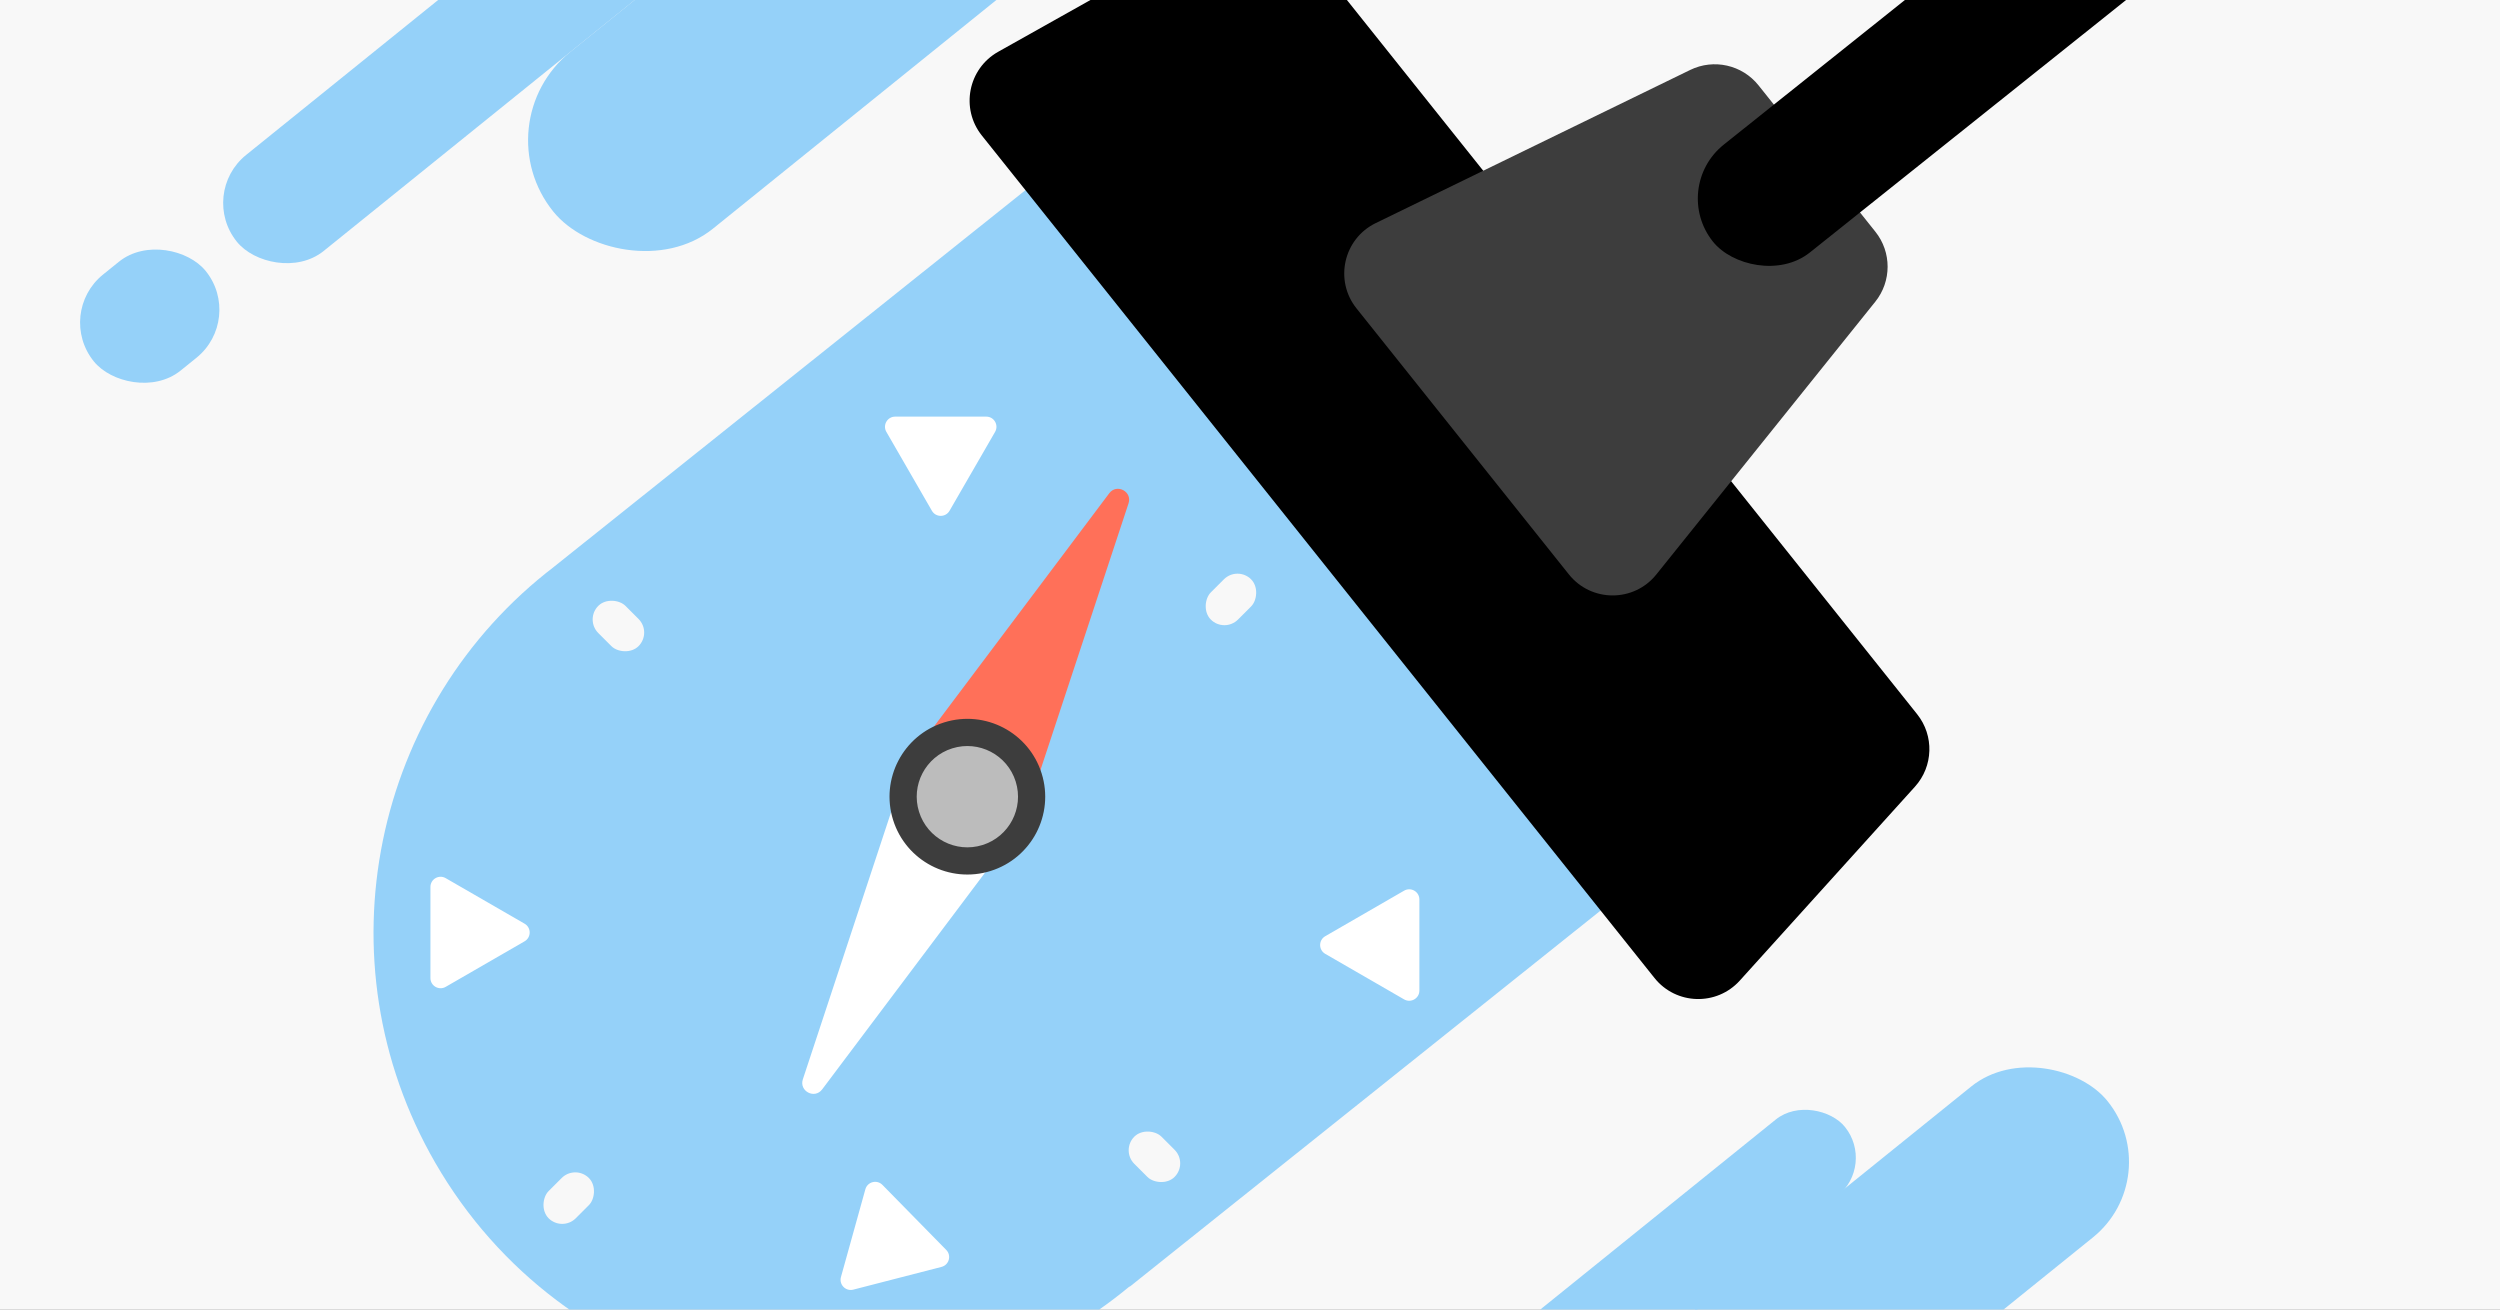 <svg width="945" height="495" viewBox="0 0 945 495" fill="none" xmlns="http://www.w3.org/2000/svg">
<rect x="0" y="0" width="945" height="495" fill="#808080" stroke="none"/>
<g clip-path="url(#clip0_102_76)">
<rect width="945" height="495" fill="#F8F8F8"/>
<path fill-rule="evenodd" clip-rule="evenodd" d="M695.04 272.284L477.563 0.034L209.538 214.135L209.546 214.145C140.961 266.483 120.273 362.869 164.557 439.572C212.653 522.877 319.174 551.419 402.479 503.323C411.247 498.261 419.409 492.551 426.938 486.289L427.015 486.386L695.04 272.284Z" fill="#95D1F9"/>
<rect x="609.47" y="520.145" width="210.932" height="73.285" rx="36.643" transform="rotate(-38.899 609.47 520.145)" fill="#95D1F9"/>
<path d="M358.924 193.075C357.444 195.639 353.743 195.639 352.262 193.075L335.045 163.253C333.564 160.689 335.415 157.484 338.376 157.484L372.811 157.484C375.772 157.484 377.623 160.689 376.142 163.253L358.924 193.075Z" fill="white"/>
<path d="M500.935 360.553C498.371 359.072 498.371 355.371 500.935 353.891L530.757 336.673C533.321 335.193 536.526 337.043 536.526 340.004L536.526 374.439C536.526 377.4 533.321 379.251 530.757 377.77L500.935 360.553Z" fill="white"/>
<path d="M327.107 449.552C327.9 446.699 331.484 445.775 333.558 447.889L357.675 472.469C359.749 474.582 358.757 478.148 355.889 478.887L322.544 487.483C319.677 488.222 317.085 485.58 317.878 482.727L327.107 449.552Z" fill="white"/>
<path d="M198.294 349.156C200.858 350.636 200.858 354.337 198.294 355.818L168.472 373.035C165.908 374.516 162.703 372.665 162.703 369.704L162.703 335.269C162.703 332.308 165.908 330.458 168.472 331.938L198.294 349.156Z" fill="white"/>
<path d="M419.293 186.459C422.129 182.684 428.067 185.788 426.586 190.272L386.859 310.553L343.193 287.724L419.293 186.459Z" fill="#FF7059"/>
<path d="M310.772 411.794C307.935 415.569 301.997 412.465 303.478 407.981L343.205 287.7L386.871 310.529L310.772 411.794Z" fill="white"/>
<circle cx="365.666" cy="301.15" r="29.421" transform="rotate(-17.399 365.666 301.15)" fill="#3D3D3D"/>
<circle cx="365.666" cy="301.15" r="19.144" transform="rotate(-17.399 365.666 301.15)" fill="#BCBCBC"/>
<rect x="221.02" y="234.154" width="14.521" height="21.522" rx="7.261" transform="rotate(-45 221.02 234.154)" fill="#F8F8F8"/>
<rect x="467.773" y="213.843" width="14.521" height="21.522" rx="7.261" transform="rotate(45 467.773 213.843)" fill="#F8F8F8"/>
<rect x="423.634" y="434.798" width="14.521" height="21.522" rx="7.261" transform="rotate(-45 423.634 434.798)" fill="#F8F8F8"/>
<rect x="217.458" y="440.149" width="14.521" height="21.522" rx="7.261" transform="rotate(45 217.458 440.149)" fill="#F8F8F8"/>
<path d="M371.142 51.236C362.994 41.032 365.937 25.957 377.325 19.566L463.452 -28.771C472.496 -33.847 483.885 -31.623 490.356 -23.518L724.684 269.971C731.155 278.076 730.802 289.675 723.85 297.371L657.645 370.659C648.891 380.349 633.539 379.881 625.392 369.677L371.142 51.236Z" fill="black"/>
<path d="M512.755 116.569C504.294 105.972 507.838 90.264 520.029 84.327L638.904 26.435C647.811 22.097 658.535 24.517 664.717 32.259L708.893 87.589C715.075 95.331 715.06 106.325 708.858 114.05L626.085 217.158C617.596 227.733 601.493 227.711 593.032 217.114L512.755 116.569Z" fill="#3D3D3D"/>
<rect x="631.203" y="70.94" width="401.973" height="52.167" rx="26.083" transform="rotate(-38.605 631.203 70.94)" fill="black"/>
<rect x="182.18" y="46.559" width="268.315" height="85.863" rx="42.932" transform="rotate(-38.899 182.18 46.559)" fill="#95D1F9"/>
<rect x="74.88" y="73.214" width="225.716" height="46.661" rx="23.331" transform="rotate(-38.899 74.88 73.214)" fill="#95D1F9"/>
<rect x="20.795" y="118.425" width="54.372" height="46.661" rx="23.331" transform="rotate(-38.899 20.795 118.425)" fill="#95D1F9"/>
<rect x="536.101" y="532.218" width="192.234" height="37.181" rx="18.59" transform="rotate(-38.899 536.101 532.218)" fill="#95D1F9"/>
</g>
<defs>
<clipPath id="clip0_102_76">
<rect width="945" height="495" fill="white"/>
</clipPath>
</defs>
</svg>
